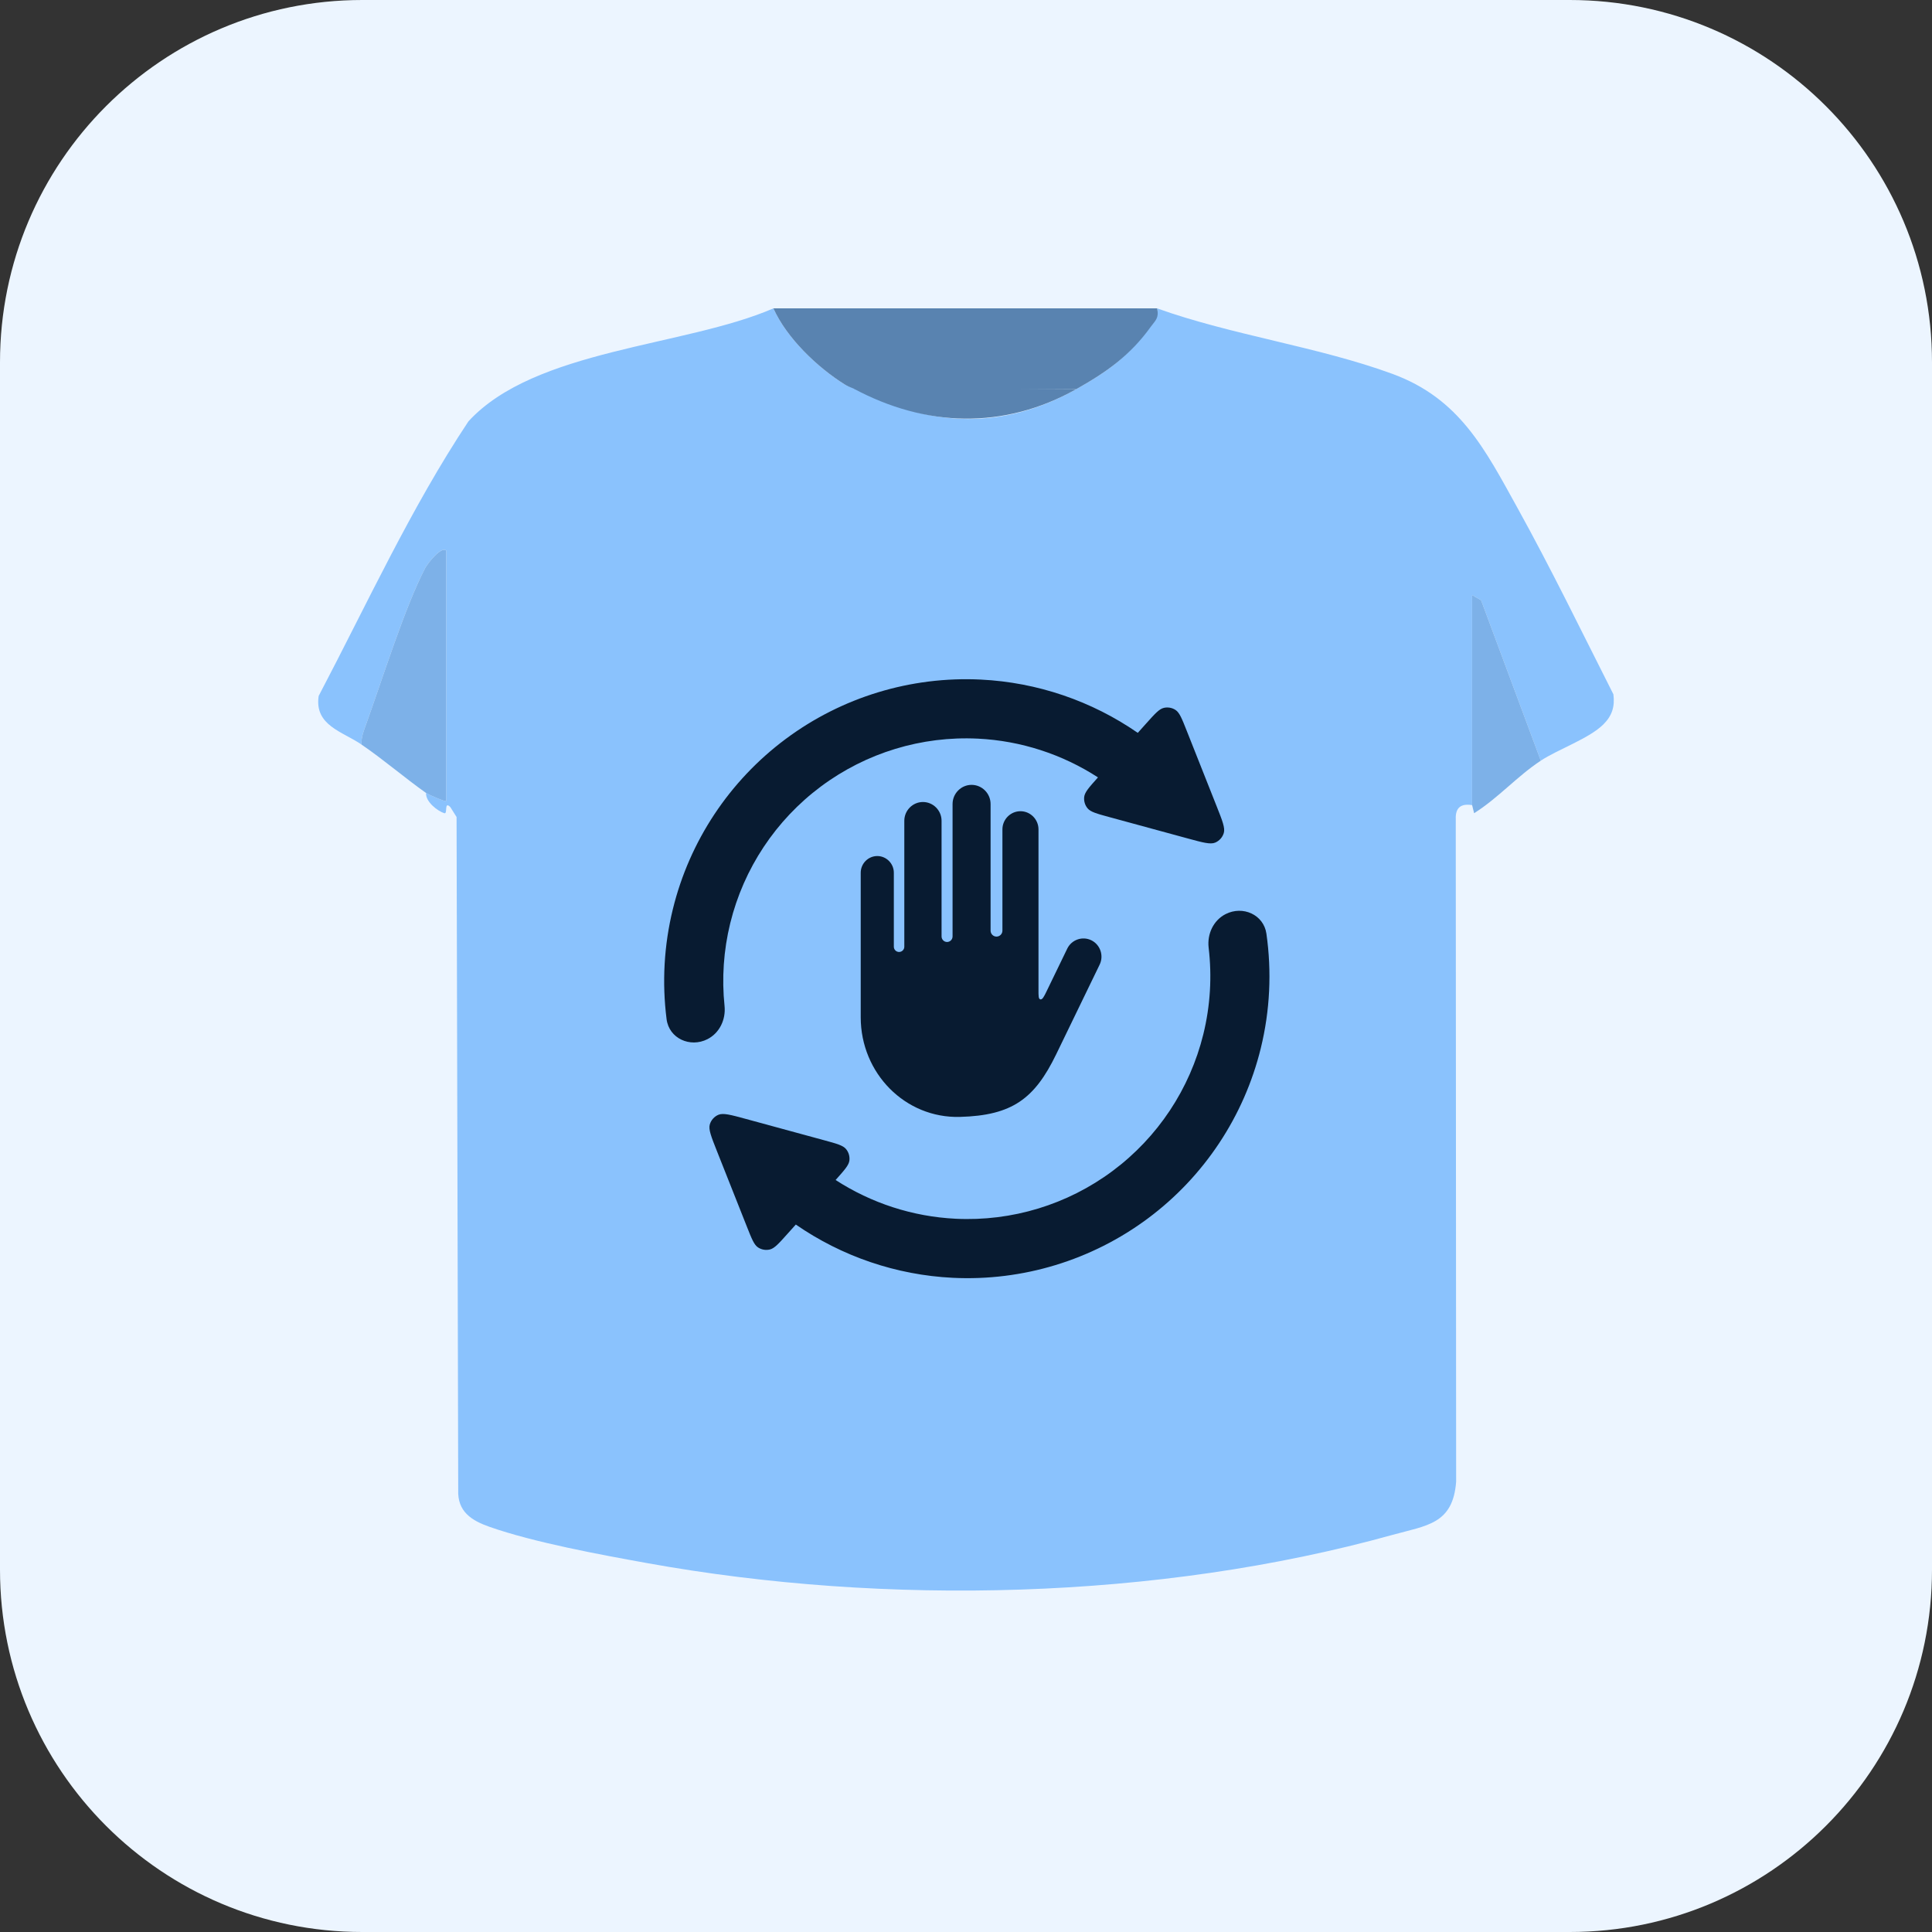 <?xml version="1.0" encoding="iso-8859-1"?>
<!-- Generator: Adobe Illustrator 29.6.0, SVG Export Plug-In . SVG Version: 9.03 Build 0)  -->
<svg version="1.1" id="Layer_1" xmlns="http://www.w3.org/2000/svg" xmlns:xlink="http://www.w3.org/1999/xlink" x="0px" y="0px"
	 width="128px" height="128px" viewBox="0 0 128 128" style="enable-background:new 0 0 128 128;" xml:space="preserve">
<rect x="0" y="0" width="128" height="128" fill="#333333" stroke="none"/>
<g>
	<g>
		<defs>
			<rect id="SVGID_1_" width="128" height="128"/>
		</defs>
		<clipPath id="SVGID_00000043445887379926529170000010913972777760232603_">
			<use xlink:href="#SVGID_1_"  style="overflow:visible;"/>
		</clipPath>
		<path style="clip-path:url(#SVGID_00000043445887379926529170000010913972777760232603_);fill:#ECF5FF;" d="M24,0h80
			c13.255,0,24,10.745,24,24v80c0,13.255-10.745,24-24,24H24c-13.255,0-24-10.745-24-24V24C0,10.745,10.745,0,24,0z"/>
		
			<linearGradient id="SVGID_00000015313924949954500680000015512531607060099998_" gradientUnits="userSpaceOnUse" x1="-9.094947e-13" y1="-542" x2="-9.094947e-13" y2="-542" gradientTransform="matrix(1 0 0 -1 0 130)">
			<stop  offset="0" style="stop-color:#081B31;stop-opacity:0.8"/>
			<stop  offset="0.841" style="stop-color:#081B31;stop-opacity:0"/>
		</linearGradient>
		
			<path style="clip-path:url(#SVGID_00000043445887379926529170000010913972777760232603_);fill:url(#SVGID_00000015313924949954500680000015512531607060099998_);" d="
			M0,672"/>
		<g style="clip-path:url(#SVGID_00000043445887379926529170000010913972777760232603_);">
			<path style="fill:#8AC2FD;" d="M51.241,20.43c0.88,1.966,2.907,3.908,4.732,5.045c0.332,0.207,0.688,0.199,0.887,0.306
				c4.791,2.577,9.666,2.693,14.449,0c2.014-1.134,3.406-2.113,4.781-4.028c0.278-0.387,0.717-0.673,0.571-1.323
				c4.967,1.78,10.685,2.54,15.593,4.341c4.452,1.634,6.128,4.989,8.269,8.855c2.241,4.047,4.279,8.245,6.369,12.374
				c0.105,0.811-0.09,1.423-0.662,1.991c-0.947,0.942-2.984,1.64-4.15,2.405l-3.955-10.629l-0.593-0.34L97.532,53.34
				c-0.736-0.115-1.111,0.161-1.084,0.923l0.025,43.905c-0.215,2.816-1.937,2.889-4.233,3.527
				c-15.522,4.31-33.566,4.714-49.349,1.868c-3.14-0.566-7.486-1.367-10.443-2.4c-1.212-0.424-2.151-1.017-2.09-2.459L30.249,54.13
				l-0.414-0.658c-0.433-0.437-0.155,0.48-0.399,0.405c-0.427-0.131-1.252-0.754-1.207-1.34c0.116,0.082,1.274,0.601,1.337,0.534
				l0-16.587c-0.311-0.336-1.234,0.843-1.393,1.147c-1.337,2.548-2.851,7.394-3.893,10.288c-0.166,0.461-0.353,0.904-0.331,1.407
				c-1.261-0.863-3.128-1.26-2.837-3.216c3.208-6.106,6.109-12.453,9.923-18.194C35.443,23.115,45.386,22.97,51.241,20.43z"/>
			<path style="fill:#7DB1E8;" d="M23.948,49.327c-0.022-0.504,0.166-0.947,0.331-1.407c1.042-2.894,2.557-7.741,3.893-10.288
				c0.159-0.304,1.082-1.483,1.393-1.147l0,16.587c-0.063,0.067-1.221-0.452-1.337-0.534C26.825,51.544,25.419,50.333,23.948,49.327
				z"/>
			<path style="fill:#7DB1E8;" d="M97.532,53.34l0.001-13.912l0.593,0.34l3.955,10.629c-1.563,1.026-2.822,2.478-4.417,3.479
				L97.532,53.34z"/>
			<g>
				<path style="fill:#5983B0;" d="M56.537,25.736c4.791,2.577,9.989,2.738,14.772,0.044"/>
				<path style="fill:#5983B0;" d="M71.309,25.781c2.014-1.134,3.568-2.231,4.943-4.146c0.278-0.387,0.555-0.555,0.409-1.205h-25.42
					c0.88,1.966,2.907,3.908,4.732,5.045c0.332,0.207,0.688,0.286,0.887,0.393"/>
			</g>
		</g>
		
			<path style="clip-path:url(#SVGID_00000043445887379926529170000010913972777760232603_);fill-rule:evenodd;clip-rule:evenodd;fill:#081B31;" d="
			M58.122,56.715c0.603,0,1.097,0.498,1.097,1.106c0,1.634,0,3.267,0,4.901c0,0.192,0.156,0.349,0.347,0.349
			c0.191,0,0.347-0.157,0.347-0.349c0-2.781,0-5.562,0-8.343c0-0.684,0.555-1.244,1.234-1.244c0.679,0,1.234,0.56,1.234,1.244
			c0,2.554,0,5.108,0,7.662c0,0.202,0.164,0.368,0.364,0.368c0.201,0,0.365-0.165,0.365-0.368c0-2.924,0-5.848,0-8.772
			c0-0.698,0.567-1.27,1.259-1.27h0c0.693,0,1.26,0.571,1.26,1.27c0,2.796,0,5.592,0,8.388c0,0.217,0.176,0.395,0.392,0.395
			s0.392-0.178,0.392-0.395c0-2.236,0-4.472,0-6.708c0-0.662,0.538-1.204,1.195-1.204c0.657,0,1.195,0.542,1.195,1.204
			c0,3.539,0,7.078,0,10.618c0,0.403-0.008,0.609,0.12,0.644c0.137,0.038,0.258-0.21,0.397-0.496l1.388-2.865
			c0.288-0.595,1.007-0.844,1.598-0.553c0.59,0.291,0.838,1.016,0.549,1.611l-2.875,5.932c-1.433,2.958-2.92,4.064-6.383,4.158
			c-3.629,0.098-6.572-2.894-6.572-6.602v-9.574C57.025,57.213,57.519,56.715,58.122,56.715z"/>
		<path style="clip-path:url(#SVGID_00000043445887379926529170000010913972777760232603_);fill:#081B31;" d="M81.201,60.561
			c1.136-0.579,2.521,0.035,2.702,1.297c0.359,2.513,0.241,5.09-0.373,7.592c-1.107,4.51-3.75,8.495-7.474,11.27
			c-3.724,2.774-8.298,4.166-12.936,3.938c-3.743-0.185-7.341-1.417-10.395-3.529l-0.56,0.624c-0.571,0.639-0.858,0.958-1.164,1.03
			c-0.267,0.063-0.55,0.013-0.779-0.138c-0.263-0.173-0.421-0.573-0.736-1.369l-1.987-5.012c-0.379-0.957-0.57-1.436-0.473-1.767
			c0.085-0.288,0.295-0.523,0.571-0.64c0.318-0.133,0.816,0.002,1.809,0.272l5.202,1.417c0.826,0.225,1.241,0.338,1.442,0.58
			c0.176,0.211,0.257,0.487,0.225,0.76c-0.038,0.312-0.324,0.632-0.895,1.271l-0.019,0.021c2.365,1.532,5.106,2.427,7.951,2.567
			c3.73,0.184,7.408-0.936,10.402-3.167c2.995-2.231,5.12-5.436,6.011-9.062c0.463-1.886,0.576-3.825,0.351-5.725
			C79.969,61.884,80.388,60.975,81.201,60.561z"/>
		<path style="clip-path:url(#SVGID_00000043445887379926529170000010913972777760232603_);fill:#081B31;" d="M52.05,48.962
			c3.724-2.774,8.298-4.166,12.936-3.938c3.744,0.185,7.341,1.417,10.395,3.53l0.56-0.625c0.571-0.638,0.858-0.958,1.164-1.03
			c0.267-0.063,0.55-0.013,0.779,0.139c0.263,0.174,0.421,0.572,0.736,1.368l1.987,5.012c0.38,0.957,0.57,1.437,0.473,1.768
			c-0.085,0.288-0.295,0.522-0.571,0.639c-0.318,0.133-0.816-0.002-1.809-0.273l-5.202-1.417c-0.827-0.225-1.241-0.338-1.442-0.58
			c-0.176-0.211-0.257-0.486-0.225-0.759c0.038-0.313,0.323-0.633,0.895-1.271l0.018-0.021c-2.365-1.532-5.106-2.427-7.951-2.567
			c-3.73-0.184-7.408,0.936-10.402,3.167c-2.995,2.231-5.12,5.436-6.011,9.062c-0.443,1.805-0.566,3.659-0.377,5.481
			c0.093,0.897-0.328,1.791-1.131,2.2c-1.148,0.585-2.547-0.047-2.709-1.325c-0.308-2.418-0.174-4.889,0.416-7.291
			C45.684,55.722,48.327,51.737,52.05,48.962z"/>
	</g>
</g>
</svg>
